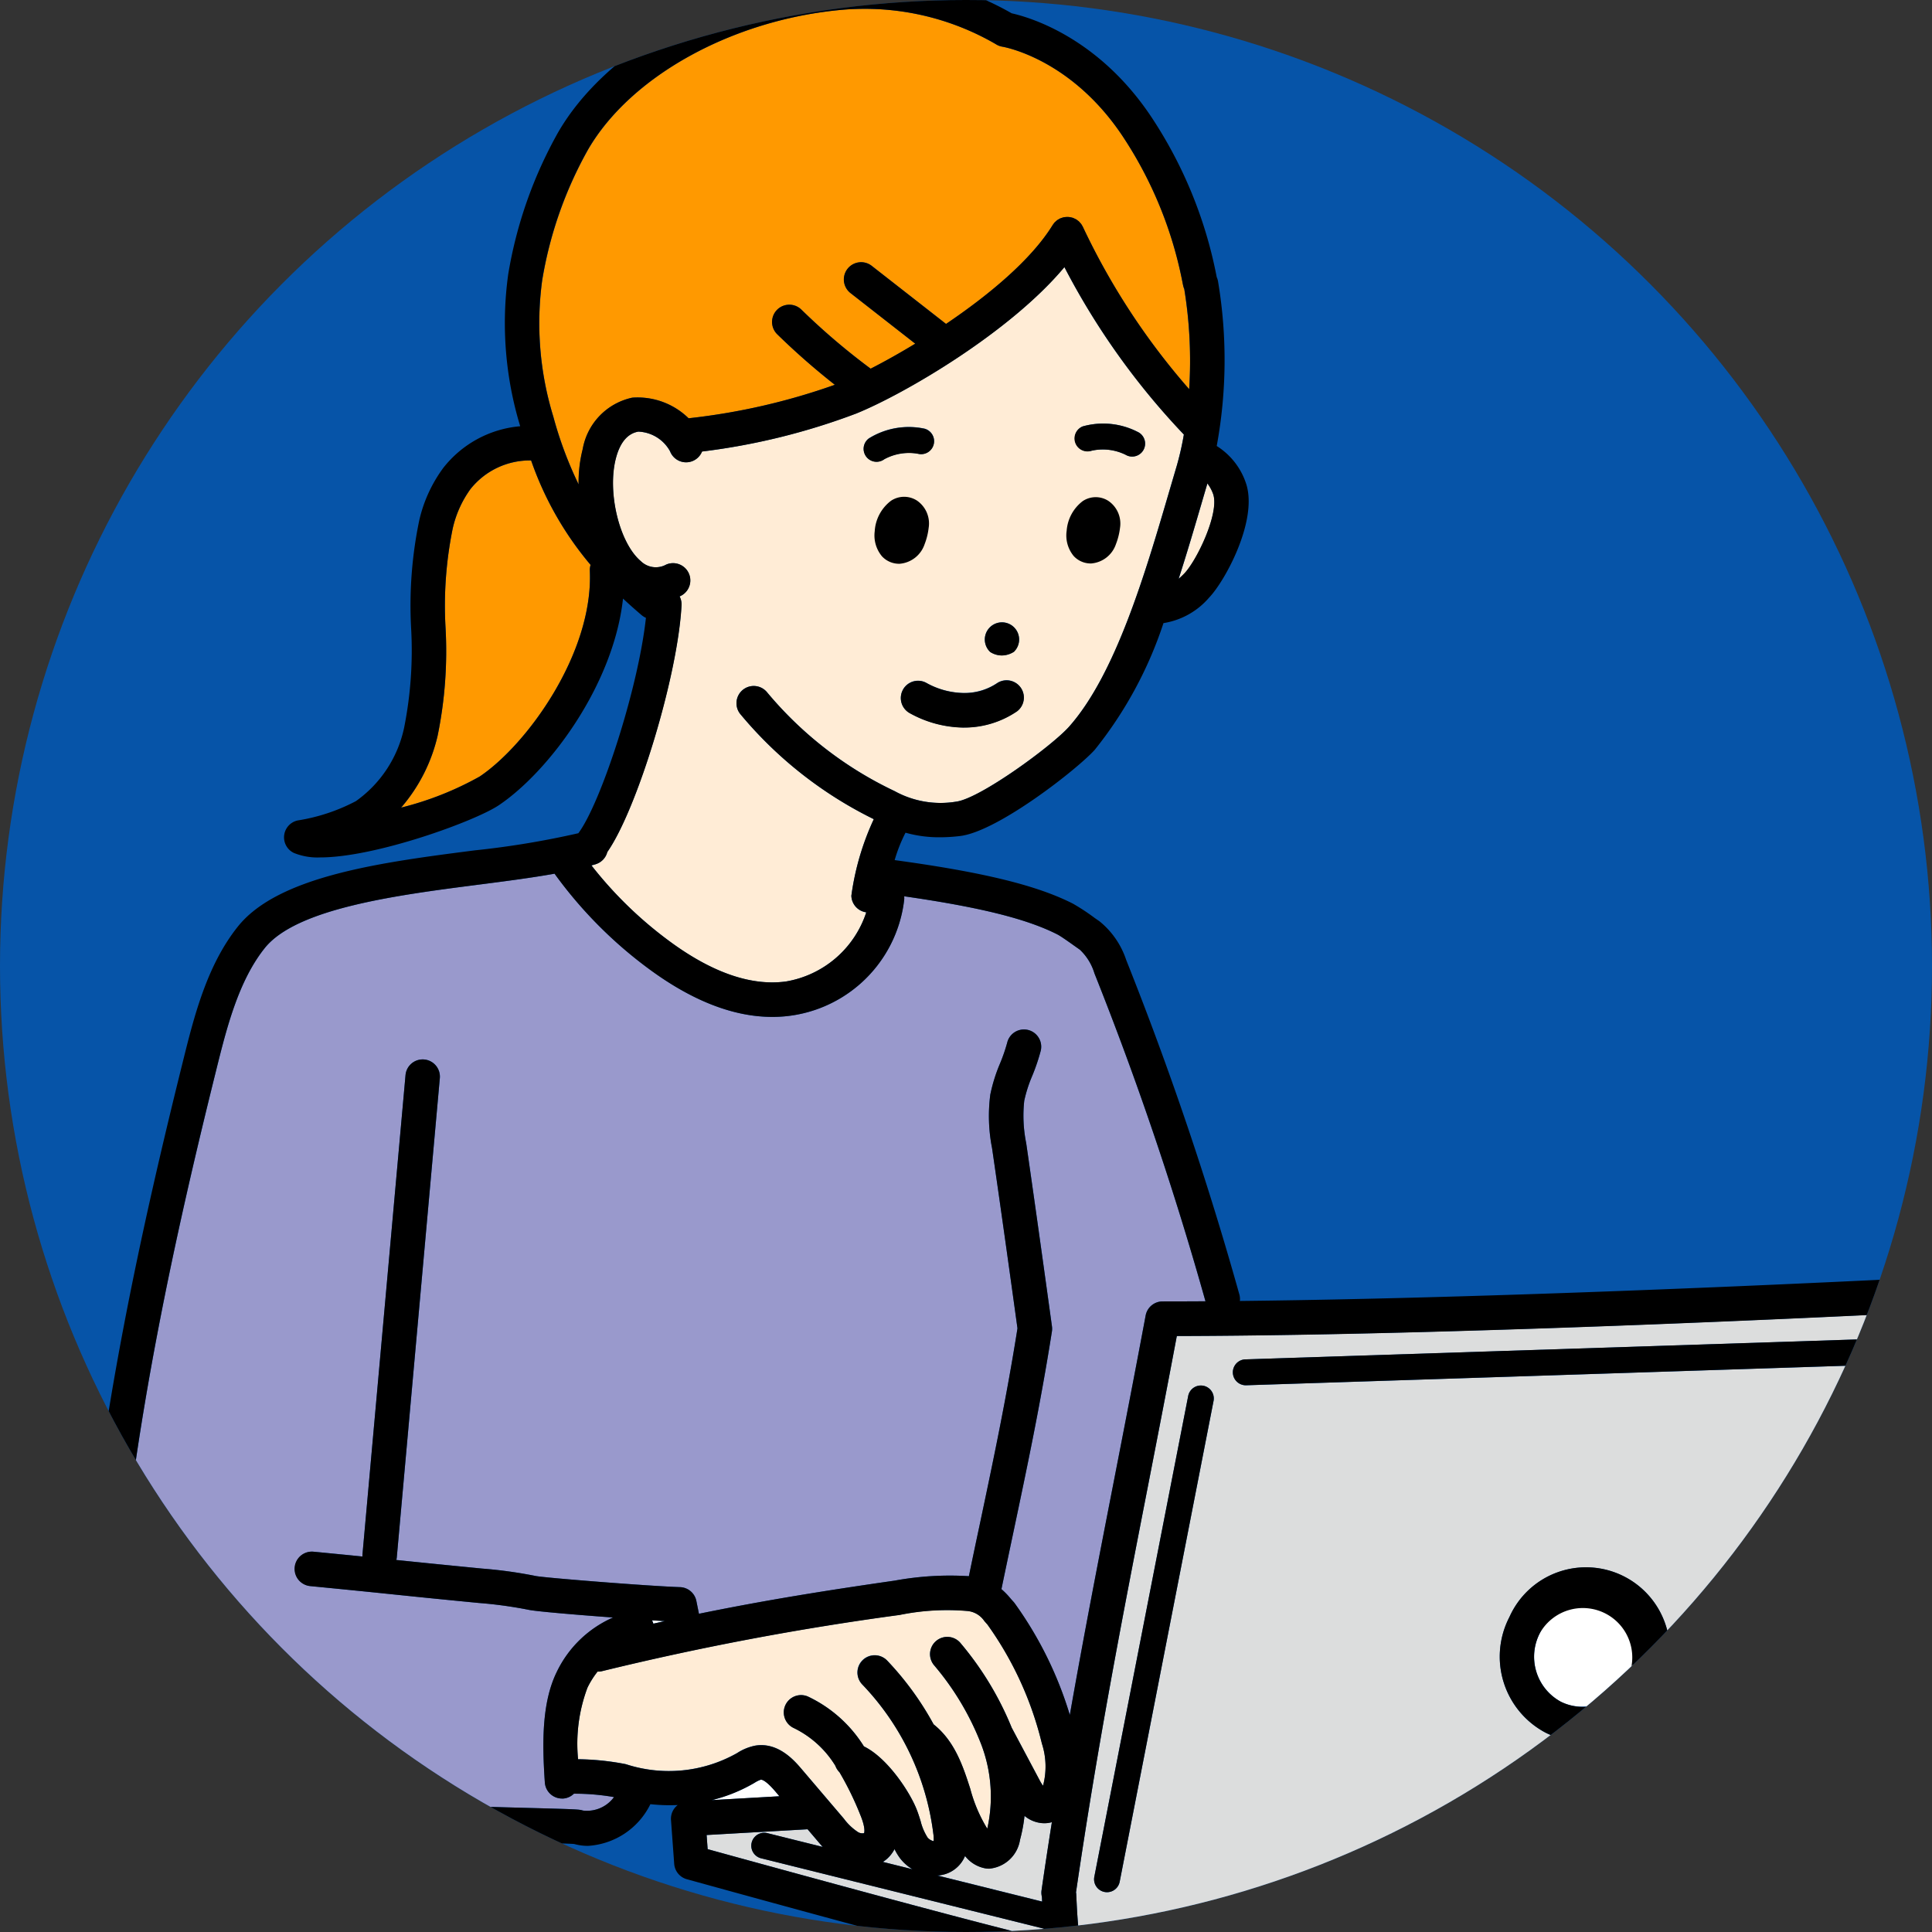 <svg xmlns="http://www.w3.org/2000/svg" xmlns:xlink="http://www.w3.org/1999/xlink" width="150" height="150" viewBox="0 0 150 150">
  <rect x="0" y="0" width="150" height="150" fill="#333333" stroke="none"/>
  <defs>
    <clipPath id="clip-path">
      <circle id="楕円形_2" data-name="楕円形 2" cx="75" cy="75" r="75" transform="translate(326 4777)" fill="#0654a8"/>
    </clipPath>
    <clipPath id="clip-path-2">
      <rect id="長方形_3" data-name="長方形 3" width="177" height="155" fill="none"/>
    </clipPath>
  </defs>
  <g id="楕円形_2-2" data-name="楕円形 2" transform="translate(-326 -4777)">
    <circle id="楕円形_2-3" data-name="楕円形 2" cx="75" cy="75" r="75" transform="translate(326 4777)" fill="#0654a8"/>
    <g id="Clip" clip-path="url(#clip-path)">
      <g id="ベクトルスマートオブジェクト" transform="translate(316 4775)">
        <g id="グループ_5" data-name="グループ 5">
          <g id="グループ_4" data-name="グループ 4" clip-path="url(#clip-path-2)">
            <path id="パス_54" data-name="パス 54" d="M55.795,46.3c.288,6.4-4.875,13.52-8.554,15.992a24.63,24.63,0,0,1-6.1,2.413,13.016,13.016,0,0,0,2.838-5.591,32.682,32.682,0,0,0,.613-8.37,29.934,29.934,0,0,1,.55-7.679,8.361,8.361,0,0,1,1.377-3.081,5.888,5.888,0,0,1,4.716-2.234,25.505,25.505,0,0,0,4.618,8.109,1.342,1.342,0,0,0-.059.441" fill="#f90"/>
            <path id="パス_55" data-name="パス 55" d="M79.452,145.565a4.474,4.474,0,0,0,.447.734,3.377,3.377,0,0,0,.947.83l-2.3-.572a2.57,2.57,0,0,0,.35-.264,2.669,2.669,0,0,0,.556-.729" fill="#dcdddd"/>
            <path id="パス_56" data-name="パス 56" d="M94.071,19.607c-.013-.027-.031-.05-.045-.076a1.233,1.233,0,0,0-.086-.142,1.1,1.1,0,0,0-.09-.1c-.027-.031-.053-.063-.084-.092a1.3,1.3,0,0,0-.142-.109c-.021-.015-.039-.033-.061-.047l-.008,0a1.423,1.423,0,0,0-.182-.089c-.019-.008-.038-.02-.057-.027a1.345,1.345,0,0,0-.245-.063h-.005a1.333,1.333,0,0,0-.477.016c-.011,0-.023,0-.035,0-.035.009-.068.024-.1.035a1.377,1.377,0,0,0-.15.054l-.011,0c-.029.014-.053.034-.082.05a1.316,1.316,0,0,0-.135.082,1.336,1.336,0,0,0-.1.091c-.031.027-.063.053-.092.084a1.383,1.383,0,0,0-.1.136c-.016.023-.035.042-.051.067-1.659,2.7-4.973,5.445-8.275,7.676l-5.791-4.525a1.34,1.34,0,0,0-1.644,2.116l5.043,3.941c-1.255.762-2.437,1.418-3.462,1.942a52.47,52.47,0,0,1-5.381-4.588,1.339,1.339,0,0,0-1.867,1.92,55.151,55.151,0,0,0,4.467,3.918,50.19,50.19,0,0,1-11.354,2.6,5.655,5.655,0,0,0-4.375-1.6,4.963,4.963,0,0,0-3.845,3.99,10.406,10.406,0,0,0-.32,2.747,29.973,29.973,0,0,1-1.966-5.269,24.714,24.714,0,0,1-.862-10.585,31,31,0,0,1,3.557-10.137C58.961,7.907,66.86,3.547,75.3,2.768a20.259,20.259,0,0,1,12,2.651,1.338,1.338,0,0,0,.526.206c.212.036,5.371.976,9.352,6.973a31.336,31.336,0,0,1,4.664,11.5,1.337,1.337,0,0,0,.1.339,34.621,34.621,0,0,1,.38,7.778,54.068,54.068,0,0,1-8.257-12.612" fill="#f90"/>
            <path id="パス_57" data-name="パス 57" d="M103.746,39.537a3.022,3.022,0,0,1,.461.866c.457,1.48-1.278,5.112-2.26,6.132-.144.15-.289.283-.434.407.659-2.036,1.263-4.1,1.843-6.08.132-.451.261-.887.39-1.326" fill="#ffecd6"/>
            <path id="パス_58" data-name="パス 58" d="M133.228,126.39a3.583,3.583,0,0,1,1.6.376,3.989,3.989,0,0,1,1.6,5.385,4.213,4.213,0,0,1-2.322,2.112,3.668,3.668,0,0,1-2.924-.14,3.99,3.99,0,0,1-1.6-5.385,4.125,4.125,0,0,1,3.642-2.348" fill="#fff"/>
            <path id="パス_59" data-name="パス 59" d="M90.892,149.278l.009.18c0,.061.005.116.009.176l-8.136-2.026a2.45,2.45,0,0,0,2.15-1.516c.019.022.035.046.055.067a2.581,2.581,0,0,0,1.56.9,2.176,2.176,0,0,0,.263.016,2.654,2.654,0,0,0,2.391-2.241,11.909,11.909,0,0,0,.348-1.857,2.443,2.443,0,0,0,1.528.573,2.217,2.217,0,0,0,.6-.082c-.272,1.72-.54,3.473-.8,5.277a1.338,1.338,0,0,0,.029.532" fill="#dcdddd"/>
            <path id="パス_60" data-name="パス 60" d="M90.729,140.234l-2.18-4.1A24.429,24.429,0,0,0,84.6,129.6a1.339,1.339,0,1,0-2.076,1.691,21.36,21.36,0,0,1,3.658,6.142,11.35,11.35,0,0,1,.47,6.545,11.521,11.521,0,0,1-1.319-3.09c-.56-1.741-1.2-3.706-2.848-5.008a23.334,23.334,0,0,0-3.6-4.946,1.339,1.339,0,1,0-1.931,1.855,20.387,20.387,0,0,1,5.512,11.594,2.63,2.63,0,0,1,.023.56.846.846,0,0,1-.469-.277,4.268,4.268,0,0,1-.546-1.287c-.1-.321-.2-.642-.327-.952-.533-1.32-2.24-3.946-4.073-4.84a10.281,10.281,0,0,0-4.366-3.879,1.341,1.341,0,0,0-1.074,2.457,7.742,7.742,0,0,1,3.226,2.93,1.35,1.35,0,0,0,.319.5,24.086,24.086,0,0,1,1.624,3.329c.439,1.071.285,1.4.283,1.4a.674.674,0,0,1-.448-.07A4.224,4.224,0,0,1,75.52,143.2l-3.272-3.84c-.544-.638-1.813-2.132-3.613-1.834a4,4,0,0,0-1.4.573l-.1.057a10.757,10.757,0,0,1-8.506.823.975.975,0,0,0-.124-.03,20.279,20.279,0,0,0-3.625-.367,12.407,12.407,0,0,1,.729-5.557,6.657,6.657,0,0,1,.786-1.249,1.311,1.311,0,0,0,.337-.032,222.02,222.02,0,0,1,23.111-4.366,18.445,18.445,0,0,1,5.277-.306,1.791,1.791,0,0,1,1.3.772c.078.09.157.182.241.275a26.545,26.545,0,0,1,4.23,9.239,5.774,5.774,0,0,1,.09,3.281,3.316,3.316,0,0,1-.252-.407" fill="#ffecd6"/>
            <path id="パス_61" data-name="パス 61" d="M68.58,140.419a2.313,2.313,0,0,1,.487-.244c.073-.009.37.015,1.148.929l.3.358-5.254.3a12.492,12.492,0,0,0,3.206-1.279Z" fill="#fff"/>
            <path id="パス_62" data-name="パス 62" d="M163.891,103.648c-4.719.252-38.679,2.021-62.522,2.075-.784,4.17-1.547,8.089-2.287,11.889-1.984,10.182-3.857,19.806-5.541,31.31,0,.036.014.071.016.109l.014.3c.051,1.083.1,1.917.217,2.909,10.878-.264,21.126-.764,31.062-1.251,10.687-.524,21.727-1.065,33.546-1.31,1.105-5.2,2-9.739,2.853-14.187,0-.008,0-.015,0-.024a1.494,1.494,0,0,1,.133-.655c.354-1.856.7-3.7,1.056-5.575,1.3-6.87,2.635-13.965,4.554-22.968-1.257-1.011-2.479-2.074-3.1-2.621m-36.7,23.9a6.509,6.509,0,1,1,11.641,5.8,6.883,6.883,0,0,1-3.8,3.439,6.491,6.491,0,0,1-2.236.4,6.25,6.25,0,0,1-2.794-.66,6.676,6.676,0,0,1-2.81-8.981M104.22,110.77,96.931,148.1a1,1,0,1,1-1.968-.386l7.289-37.333a1,1,0,1,1,1.968.386M163.28,105.7a1.006,1.006,0,0,1,.066,2.01l-56.6,1.844h-.033a1.006,1.006,0,0,1-.032-2.011Z" fill="#dcdddd"/>
            <path id="パス_63" data-name="パス 63" d="M31.408,141.162a55.662,55.662,0,0,1-8.543-1.788c-3.68-1.076-4.087-6.489-3.779-10.841,1.088-15.413,4.682-31.294,7.692-43.408.808-3.255,1.724-6.943,3.777-9.513,2.484-3.11,10.332-4.12,16.638-4.932,2.082-.268,4.089-.528,5.865-.846a33.75,33.75,0,0,0,7.456,7.488c3.308,2.413,6.478,3.631,9.444,3.631A10.288,10.288,0,0,0,80.2,71.868a1.357,1.357,0,0,0,0-.28c5.905.85,9.523,1.754,11.9,2.963.262.133.977.642,1.36.915l.381.269a4.172,4.172,0,0,1,1.13,1.834,253.358,253.358,0,0,1,8.621,25.462c-1.13.007-2.244.011-3.331.011a1.338,1.338,0,0,0-1.314,1.094c-.854,4.571-1.685,8.836-2.488,12.961-1.177,6.043-2.315,11.891-3.4,18.052a29.29,29.29,0,0,0-4.279-8.669,1.345,1.345,0,0,0-.1-.127c-.084-.09-.16-.178-.234-.265a5.991,5.991,0,0,0-.693-.709c.3-1.452.6-2.868.894-4.258,1.107-5.239,2.153-10.188,3.027-15.76a1.377,1.377,0,0,0,0-.392c-.431-3.13-1.263-9.139-2-14.223a10.671,10.671,0,0,1-.15-3.287,10.568,10.568,0,0,1,.62-1.929,15.336,15.336,0,0,0,.658-1.942,1.337,1.337,0,1,0-2.6-.643,13.28,13.28,0,0,1-.552,1.607,12.76,12.76,0,0,0-.763,2.438,12.9,12.9,0,0,0,.137,4.144c.725,4.97,1.538,10.829,1.975,14-.858,5.422-1.885,10.283-2.972,15.426q-.4,1.87-.8,3.814a23.772,23.772,0,0,0-5.759.345c-5.435.782-10.107,1.532-15.2,2.574l-.2-.994a1.34,1.34,0,0,0-1.266-1.074c-2.422-.08-10.462-.719-11.2-.864a34.861,34.861,0,0,0-4.156-.576c-3.662-.358-5.1-.507-6.543-.656l-.13-.013a1.38,1.38,0,0,0,.033-.176l3.343-37.218a1.337,1.337,0,1,0-2.663-.241l-3.343,37.218a1.228,1.228,0,0,0,0,.149c-.952-.1-2.149-.214-3.8-.375a1.341,1.341,0,0,0-.26,2.669c3.662.358,5.1.507,6.543.656s2.889.3,6.558.656a33.066,33.066,0,0,1,3.849.528c.556.123,3.644.386,6.567.6a8.74,8.74,0,0,0-4.39,4.265c-1.148,2.373-1.114,5.508-.906,8.541a1.339,1.339,0,0,0,1.332,1.25c.031,0,.062,0,.093,0a1.32,1.32,0,0,0,.832-.377,17.852,17.852,0,0,1,3.114.264,2.6,2.6,0,0,1-2.409,1.045c-.289-.09-.438-.1-3.9-.194-4.536-.117-12.979-.337-16.943-.97a1.337,1.337,0,0,0-1.512,1.624l-.432-.041a1.327,1.327,0,0,0-1.067-1.83" fill="#99c"/>
            <path id="パス_64" data-name="パス 64" d="M73.487,144.945c.122.143.252.3.392.451l-4.313-1.074a1.006,1.006,0,0,0-.483,1.953l21.963,5.467c.016.182.034.369.056.559-.262.005-.518.013-.78.017-.033,0-.063.009-.095.011-5.858-1.406-21.366-5.678-25.285-6.76l-.08-1.1,7.84-.447Z" fill="#dcdddd"/>
            <path id="パス_65" data-name="パス 65" d="M60.622,127.8c.36.023.7.044,1,.06l-.895.2a1.3,1.3,0,0,0-.106-.257" fill="#fff"/>
            <path id="パス_66" data-name="パス 66" d="M56.254,69.1c-.106.033-.224.062-.334.094a31.06,31.06,0,0,0,6.166,5.964c3.268,2.385,6.276,3.411,8.938,3.046a7.955,7.955,0,0,0,6.233-5.369A1.335,1.335,0,0,1,76.1,71.543,20.671,20.671,0,0,1,77.842,65.6a31.51,31.51,0,0,1-10.318-8.107,1.339,1.339,0,1,1,2.006-1.774,29.092,29.092,0,0,0,9.935,7.705,7.374,7.374,0,0,0,4.768.815c1.838-.227,7.431-4.315,8.767-5.817,3.625-4.076,5.935-11.972,7.79-18.317.2-.667.387-1.322.576-1.961a22.713,22.713,0,0,0,.546-2.41,56.737,56.737,0,0,1-9.275-13c-4.215,5.052-12.4,9.841-16.163,11.367A51.384,51.384,0,0,1,64.5,37.056a1.333,1.333,0,0,1-2.482-.02,2.944,2.944,0,0,0-2.466-1.525c-.829.148-1.411.835-1.732,2.041-.7,2.635.254,6.606,1.929,8.017a1.666,1.666,0,0,0,1.972.264,1.341,1.341,0,0,1,1.126,2.433c-.03.014-.06.023-.091.037a1.326,1.326,0,0,1,.151.679c-.275,5.441-3.424,15.819-5.762,19.17a1.333,1.333,0,0,1-.9.944M97.379,37.3a4.01,4.01,0,0,0-2.615-.312,1.006,1.006,0,0,1-.7-1.884,5.87,5.87,0,0,1,4.36.475,1.006,1.006,0,0,1-.521,1.866,1,1,0,0,1-.519-.146m-4.458,5.9A3.346,3.346,0,0,1,94.054,41a1.724,1.724,0,0,1,1.936-.091,2.035,2.035,0,0,1,.861,2.073,5.61,5.61,0,0,1-.31,1.207,2.139,2.139,0,0,1-1.78,1.491c-.036,0-.072,0-.108,0a1.673,1.673,0,0,1-1.221-.532,2.429,2.429,0,0,1-.511-1.949m-4.178,9.386a1.761,1.761,0,0,1-.962.3,1.69,1.69,0,0,1-.9-.268,1.331,1.331,0,1,1,1.857-.035m-8.637,2.965a1.335,1.335,0,0,1,1.814-.534,6.133,6.133,0,0,0,2.853.786h.057a4.585,4.585,0,0,0,2.609-.779,1.34,1.34,0,0,1,1.526,2.2,7.271,7.271,0,0,1-4.137,1.259h-.086a8.807,8.807,0,0,1-4.1-1.114,1.343,1.343,0,0,1-.532-1.82M78.046,43.2A3.351,3.351,0,0,1,79.18,41a1.724,1.724,0,0,1,1.936-.091,2.035,2.035,0,0,1,.861,2.072v0a5.553,5.553,0,0,1-.31,1.2,2.167,2.167,0,0,1-1.781,1.492c-.036,0-.072,0-.108,0a1.671,1.671,0,0,1-1.221-.532,2.426,2.426,0,0,1-.51-1.949m-.588-7.16a5.866,5.866,0,0,1,4.32-.756,1.005,1.005,0,0,1-.522,1.942,4.011,4.011,0,0,0-2.6.428,1,1,0,0,1-1.2-1.613" fill="#ffecd6"/>
            <path id="パス_67" data-name="パス 67" d="M0,142.2a1.506,1.506,0,0,0,1.5,1.452h.058l21.69-.823a1.487,1.487,0,0,0,.879-.333,58.073,58.073,0,0,0,6.939,1.328,1.341,1.341,0,0,0,.338-2.662,55.582,55.582,0,0,1-8.543-1.788c-3.68-1.076-4.086-6.489-3.779-10.841,1.088-15.413,4.682-31.294,7.692-43.408.808-3.255,1.725-6.943,3.777-9.513,2.485-3.11,10.332-4.12,16.638-4.932,2.082-.268,4.089-.528,5.866-.847a33.719,33.719,0,0,0,7.456,7.488c3.309,2.413,6.478,3.631,9.444,3.631A10.282,10.282,0,0,0,80.2,71.868a1.357,1.357,0,0,0,0-.28c5.905.85,9.524,1.754,11.9,2.963.261.133.976.641,1.359.914l.382.27a4.161,4.161,0,0,1,1.13,1.833,253.263,253.263,0,0,1,8.622,25.463c-1.13.007-2.243.011-3.331.011a1.338,1.338,0,0,0-1.314,1.094c-.854,4.564-1.683,8.825-2.486,12.945-1.178,6.048-2.317,11.9-3.4,18.068a29.273,29.273,0,0,0-4.279-8.669,1.284,1.284,0,0,0-.106-.127c-.083-.089-.159-.178-.233-.264a5.992,5.992,0,0,0-.693-.709c.3-1.45.6-2.865.893-4.254,1.107-5.241,2.153-10.192,3.028-15.764a1.377,1.377,0,0,0,0-.392c-.435-3.156-1.272-9.2-2-14.223a10.693,10.693,0,0,1-.15-3.287,10.574,10.574,0,0,1,.62-1.93,15.553,15.553,0,0,0,.658-1.942,1.337,1.337,0,1,0-2.6-.643,13.28,13.28,0,0,1-.552,1.607,12.727,12.727,0,0,0-.763,2.438,12.851,12.851,0,0,0,.137,4.145c.717,4.909,1.534,10.8,1.974,14-.858,5.424-1.885,10.285-2.972,15.429q-.4,1.869-.8,3.81a23.739,23.739,0,0,0-5.759.345c-5.435.781-10.106,1.531-15.2,2.574l-.2-.994a1.339,1.339,0,0,0-1.266-1.074c-2.422-.08-10.462-.72-11.2-.863a34.76,34.76,0,0,0-4.157-.577c-3.662-.358-5.1-.507-6.542-.655l-.13-.013a1.282,1.282,0,0,0,.033-.176l3.343-37.218a1.337,1.337,0,1,0-2.663-.241l-3.343,37.218a1.379,1.379,0,0,0,0,.149c-.952-.1-2.149-.214-3.8-.375a1.341,1.341,0,0,0-.26,2.67c3.662.358,5.1.506,6.543.655s2.889.3,6.558.656a32.9,32.9,0,0,1,3.849.528c.555.123,3.644.386,6.567.6a8.736,8.736,0,0,0-4.39,4.265c-1.149,2.373-1.114,5.507-.907,8.541a1.339,1.339,0,0,0,1.332,1.249c.031,0,.062,0,.093,0a1.322,1.322,0,0,0,.832-.376,17.805,17.805,0,0,1,3.114.264,2.6,2.6,0,0,1-2.409,1.045c-.289-.091-.437-.1-3.9-.194-4.536-.118-12.979-.338-16.943-.97A1.341,1.341,0,0,0,34,144.06c4.138.659,12.373.873,17.292,1,1.494.039,2.91.076,3.287.107a3.95,3.95,0,0,0,1.072.146,5.791,5.791,0,0,0,4.845-3.237,13.917,13.917,0,0,0,2.122.067,1.343,1.343,0,0,0-.522,1.164l.249,3.4a1.34,1.34,0,0,0,.977,1.194c.2.054,19.742,5.473,26.391,7.061a1.338,1.338,0,0,0,.311.036,1.257,1.257,0,0,0,.174-.015,1.354,1.354,0,0,0,.148.015h.026c12.221-.234,23.6-.792,34.607-1.332,10.987-.538,22.347-1.1,34.527-1.329a1.338,1.338,0,0,0,1.282-1.059c1.136-5.3,2.052-9.907,2.913-14.377l11.84-.359a1.509,1.509,0,0,0-.045-3.017h-.047l-11.169.339c.261-1.371.519-2.74.78-4.125,1.332-7.06,2.71-14.361,4.717-23.723a1.343,1.343,0,0,0-.487-1.342c-1.888-1.47-4.011-3.375-4.031-3.394a1.334,1.334,0,0,0-.965-.341c-.354.019-32.968,1.8-58.029,2.068a1.34,1.34,0,0,0-.045-.52,257.509,257.509,0,0,0-8.781-25.952,6.475,6.475,0,0,0-2.08-3.01L95,73.277a16.449,16.449,0,0,0-1.7-1.119c-2.8-1.423-6.965-2.442-13.839-3.38a11.974,11.974,0,0,1,.814-2.071c.012-.018.019-.038.03-.056a9.616,9.616,0,0,0,2.653.355,13.046,13.046,0,0,0,1.6-.1C87.5,66.539,93.69,61.677,95,60.21a31.374,31.374,0,0,0,5.332-9.832,5.867,5.867,0,0,0,3.543-1.98c1.232-1.279,3.771-5.943,2.891-8.79a5.454,5.454,0,0,0-2.3-2.981,36.837,36.837,0,0,0,.1-12.791,1.306,1.306,0,0,0-.1-.319A34.1,34.1,0,0,0,99.41,11.11C95.261,4.86,89.865,3.324,88.546,3.033A22.866,22.866,0,0,0,75.059.1C65.795.952,57.065,5.843,53.338,12.267A33.691,33.691,0,0,0,49.46,23.28a27.543,27.543,0,0,0,.92,11.784c0,.01.006.019.009.029A8.5,8.5,0,0,0,44.4,38.35,10.962,10.962,0,0,0,42.551,42.4a32.445,32.445,0,0,0-.632,8.374,30.637,30.637,0,0,1-.535,7.686A9.361,9.361,0,0,1,37.632,64.2a14.531,14.531,0,0,1-4.523,1.5,1.342,1.342,0,0,0-.293,2.522,4.887,4.887,0,0,0,2.044.348c4.3,0,12.024-2.813,13.868-4.052,3.859-2.592,8.9-9.291,9.643-16.043.466.433.949.865,1.463,1.3a1.31,1.31,0,0,0,.316.193c-.6,5.52-3.5,14.38-5.246,16.723a68.152,68.152,0,0,1-8.052,1.332c-7.137.918-15.225,1.959-18.384,5.915-2.419,3.028-3.41,7.02-4.284,10.542-3.036,12.219-6.663,28.248-7.766,43.867-.439,6.214.812,9.7,2.55,11.628l-17.521.665A1.507,1.507,0,0,0,0,142.2m64.861,2.27,7.84-.447.784.92c.122.144.253.3.394.452l-4.314-1.074a1.006,1.006,0,0,0-.483,1.953l21.962,5.467c.017.182.035.369.055.559-.261.005-.517.013-.779.017-.032,0-.063.009-.094.011-5.859-1.406-21.366-5.678-25.285-6.76ZM79.9,146.3a3.389,3.389,0,0,0,.945.83l-2.3-.572a2.65,2.65,0,0,0,.35-.263,2.7,2.7,0,0,0,.556-.73,4.513,4.513,0,0,0,.447.735m-14.632-4.539a12.493,12.493,0,0,0,3.2-1.279l.108-.063a2.327,2.327,0,0,1,.487-.244c.071-.009.37.015,1.149.929l.3.357Zm-3.645-13.9-.894.2a1.339,1.339,0,0,0-.106-.257c.36.023.7.044,1,.06m29.358,12.782a3.207,3.207,0,0,1-.252-.407l-2.18-4.1A24.445,24.445,0,0,0,84.6,129.6a1.339,1.339,0,1,0-2.076,1.691,21.348,21.348,0,0,1,3.658,6.141,11.354,11.354,0,0,1,.47,6.546,11.488,11.488,0,0,1-1.319-3.093c-.56-1.739-1.2-3.7-2.848-5.007a23.378,23.378,0,0,0-3.6-4.945,1.339,1.339,0,1,0-1.933,1.854,20.387,20.387,0,0,1,5.513,11.6,2.7,2.7,0,0,1,.024.56.846.846,0,0,1-.469-.276,4.25,4.25,0,0,1-.546-1.287c-.1-.321-.2-.642-.327-.953-.533-1.32-2.24-3.945-4.073-4.84a10.288,10.288,0,0,0-4.367-3.88,1.341,1.341,0,0,0-1.074,2.457,7.742,7.742,0,0,1,3.226,2.93,1.347,1.347,0,0,0,.319.5,24.012,24.012,0,0,1,1.624,3.329c.439,1.071.285,1.4.283,1.4a.658.658,0,0,1-.449-.069,4.251,4.251,0,0,1-1.116-1.051l-3.27-3.838c-.542-.638-1.812-2.133-3.613-1.834a4,4,0,0,0-1.4.573l-.1.056a10.756,10.756,0,0,1-8.506.824.974.974,0,0,0-.124-.03,20.339,20.339,0,0,0-3.625-.367,12.408,12.408,0,0,1,.729-5.557,6.679,6.679,0,0,1,.786-1.249,1.312,1.312,0,0,0,.337-.033,222.175,222.175,0,0,1,23.111-4.365,18.407,18.407,0,0,1,5.275-.306,1.783,1.783,0,0,1,1.3.773c.078.09.157.181.241.274a26.563,26.563,0,0,1,4.23,9.239,5.78,5.78,0,0,1,.089,3.281m.687,2.827c-.272,1.721-.54,3.474-.8,5.278a1.338,1.338,0,0,0,.029.532l.008.166c0,.066.006.125.009.19l-8.137-2.025a2.45,2.45,0,0,0,2.15-1.516c.019.021.035.045.055.067a2.578,2.578,0,0,0,1.559.9,2.077,2.077,0,0,0,.264.017,2.654,2.654,0,0,0,2.391-2.241,11.917,11.917,0,0,0,.348-1.858,2.442,2.442,0,0,0,1.529.573,2.187,2.187,0,0,0,.6-.083m9.7-37.745c23.842-.054,57.8-1.823,62.521-2.075.619.547,1.841,1.61,3.1,2.621-1.92,9-3.258,16.1-4.555,22.972-.353,1.872-.7,3.716-1.056,5.571a1.5,1.5,0,0,0-.133.654c0,.008,0,.015,0,.023-.852,4.448-1.748,8.992-2.853,14.188-11.819.245-22.86.787-33.547,1.31-9.936.487-20.184.986-31.062,1.251-.121-1-.165-1.834-.216-2.922l-.014-.287c0-.039-.012-.074-.017-.112,1.685-11.509,3.56-21.136,5.544-31.323.739-3.795,1.5-7.708,2.284-11.872M51.237,37.747a25.507,25.507,0,0,0,4.617,8.11,1.32,1.32,0,0,0-.059.441c.287,6.4-4.875,13.52-8.554,15.992a24.641,24.641,0,0,1-6.1,2.413,13.016,13.016,0,0,0,2.838-5.591,32.679,32.679,0,0,0,.613-8.37,29.937,29.937,0,0,1,.55-7.68,8.35,8.35,0,0,1,1.377-3.081,5.888,5.888,0,0,1,4.716-2.234M101.849,24.1a1.306,1.306,0,0,0,.1.337,34.622,34.622,0,0,1,.381,7.782,54.058,54.058,0,0,1-8.257-12.612c-.012-.025-.028-.045-.041-.068a1.336,1.336,0,0,0-.091-.152c-.023-.031-.049-.057-.074-.085a1.205,1.205,0,0,0-.1-.111c-.035-.032-.073-.057-.11-.085s-.057-.048-.089-.068l-.012-.006a1.372,1.372,0,0,0-.138-.067c-.034-.015-.066-.035-.1-.048s-.064-.015-.095-.024a1.311,1.311,0,0,0-.347-.05,1.344,1.344,0,0,0-.155.009,1.362,1.362,0,0,0-.166.023c-.025.006-.05.018-.076.026a1.264,1.264,0,0,0-.175.062l-.009,0c-.028.013-.051.032-.077.046a1.314,1.314,0,0,0-.141.085c-.035.026-.066.057-.1.087s-.066.056-.1.089a1.291,1.291,0,0,0-.1.133c-.017.024-.037.044-.053.07-1.659,2.7-4.973,5.445-8.276,7.675l-5.79-4.524a1.34,1.34,0,0,0-1.644,2.116l5.043,3.941c-1.256.762-2.437,1.418-3.462,1.941a52.446,52.446,0,0,1-5.382-4.587,1.339,1.339,0,0,0-1.867,1.921,55.264,55.264,0,0,0,4.469,3.918,50.231,50.231,0,0,1-11.355,2.6,5.65,5.65,0,0,0-4.374-1.6A4.963,4.963,0,0,0,55.24,36.86a10.409,10.409,0,0,0-.32,2.747,29.946,29.946,0,0,1-1.965-5.268,24.7,24.7,0,0,1-.862-10.585,31.007,31.007,0,0,1,3.557-10.138C58.962,7.907,66.861,3.547,75.3,2.768a20.258,20.258,0,0,1,12,2.651,1.344,1.344,0,0,0,.526.206c.211.036,5.37.975,9.351,6.973a31.339,31.339,0,0,1,4.666,11.5m-.336,22.84c.659-2.037,1.264-4.1,1.844-6.083.132-.45.26-.885.388-1.322a3.022,3.022,0,0,1,.461.866c.457,1.48-1.278,5.112-2.26,6.132-.144.15-.289.282-.434.406M55.92,69.189c.11-.032.228-.061.334-.094a1.335,1.335,0,0,0,.9-.943c2.338-3.35,5.488-13.729,5.763-19.171a1.326,1.326,0,0,0-.151-.679c.03-.013.06-.023.09-.037a1.341,1.341,0,0,0-1.126-2.433,1.665,1.665,0,0,1-1.972-.264c-1.675-1.411-2.631-5.381-1.929-8.016.321-1.206.9-1.893,1.732-2.041a2.943,2.943,0,0,1,2.466,1.526,1.333,1.333,0,0,0,2.483.019,51.371,51.371,0,0,0,11.97-2.949c3.767-1.527,11.947-6.316,16.163-11.367a56.727,56.727,0,0,0,9.275,13,22.772,22.772,0,0,1-.546,2.409q-.283.957-.576,1.957C98.936,46.45,96.626,54.347,93,58.424c-1.337,1.5-6.93,5.59-8.767,5.817a7.379,7.379,0,0,1-4.769-.815,29.089,29.089,0,0,1-9.934-7.705,1.339,1.339,0,1,0-2.006,1.774A31.53,31.53,0,0,0,77.842,65.6,20.661,20.661,0,0,0,76.1,71.543a1.336,1.336,0,0,0,1.158,1.287A7.954,7.954,0,0,1,71.024,78.2c-2.661.365-5.669-.661-8.938-3.046a31.047,31.047,0,0,1-6.167-5.964"/>
            <path id="パス_68" data-name="パス 68" d="M92.814,43.215a2.511,2.511,0,0,0,.546,1.953,1.79,1.79,0,0,0,1.313.579h.049a2.214,2.214,0,0,0,1.919-1.5,5.141,5.141,0,0,0,.315-1.253,2.132,2.132,0,0,0-.895-2.1,1.814,1.814,0,0,0-2,.013,3.183,3.183,0,0,0-1.246,2.312"/>
            <path id="パス_69" data-name="パス 69" d="M77.917,43.215a2.534,2.534,0,0,0,.554,1.971,1.807,1.807,0,0,0,1.326.585h.047a2.236,2.236,0,0,0,1.941-1.516A5.1,5.1,0,0,0,82.1,42.99a2.156,2.156,0,0,0-.9-2.12,1.836,1.836,0,0,0-2.022.009,3.205,3.205,0,0,0-1.263,2.336"/>
            <path id="パス_70" data-name="パス 70" d="M96.931,148.1a1,1,0,1,1-1.968-.386l7.288-37.333a1,1,0,1,1,1.968.386Z"/>
            <path id="パス_71" data-name="パス 71" d="M164.315,106.669a1,1,0,0,1-.969,1.038l-56.6,1.844h-.033a1.006,1.006,0,0,1-.032-2.011l56.6-1.844a1,1,0,0,1,1.035.972"/>
            <path id="パス_72" data-name="パス 72" d="M127.191,127.545a6.676,6.676,0,0,0,2.81,8.98,6.236,6.236,0,0,0,2.788.656,6.8,6.8,0,0,0,6.044-3.837,6.509,6.509,0,1,0-11.641-5.8m2.395,1.193a3.837,3.837,0,1,1,1.6,5.385,3.967,3.967,0,0,1-1.6-5.385"/>
            <path id="パス_73" data-name="パス 73" d="M88.743,52.592a1.766,1.766,0,0,1-.961.3,1.688,1.688,0,0,1-.9-.269,1.331,1.331,0,1,1,1.857-.034"/>
            <path id="パス_74" data-name="パス 74" d="M81.921,55.022a6.136,6.136,0,0,0,2.853.786,4.477,4.477,0,0,0,2.666-.779,1.34,1.34,0,0,1,1.526,2.2A7.276,7.276,0,0,1,84.83,58.49h-.086a8.808,8.808,0,0,1-4.105-1.114,1.34,1.34,0,0,1,1.282-2.354"/>
            <path id="パス_75" data-name="パス 75" d="M77.458,36.045a5.866,5.866,0,0,1,4.32-.756,1.005,1.005,0,0,1-.522,1.942,4.01,4.01,0,0,0-2.6.428,1,1,0,0,1-1.2-1.613"/>
            <path id="パス_76" data-name="パス 76" d="M94.763,36.992a1.006,1.006,0,0,1-.705-1.884,5.867,5.867,0,0,1,4.361.475A1.006,1.006,0,0,1,97.9,37.45a1,1,0,0,1-.519-.146,4,4,0,0,0-2.616-.312"/>
          </g>
        </g>
      </g>
    </g>
  </g>
</svg>
